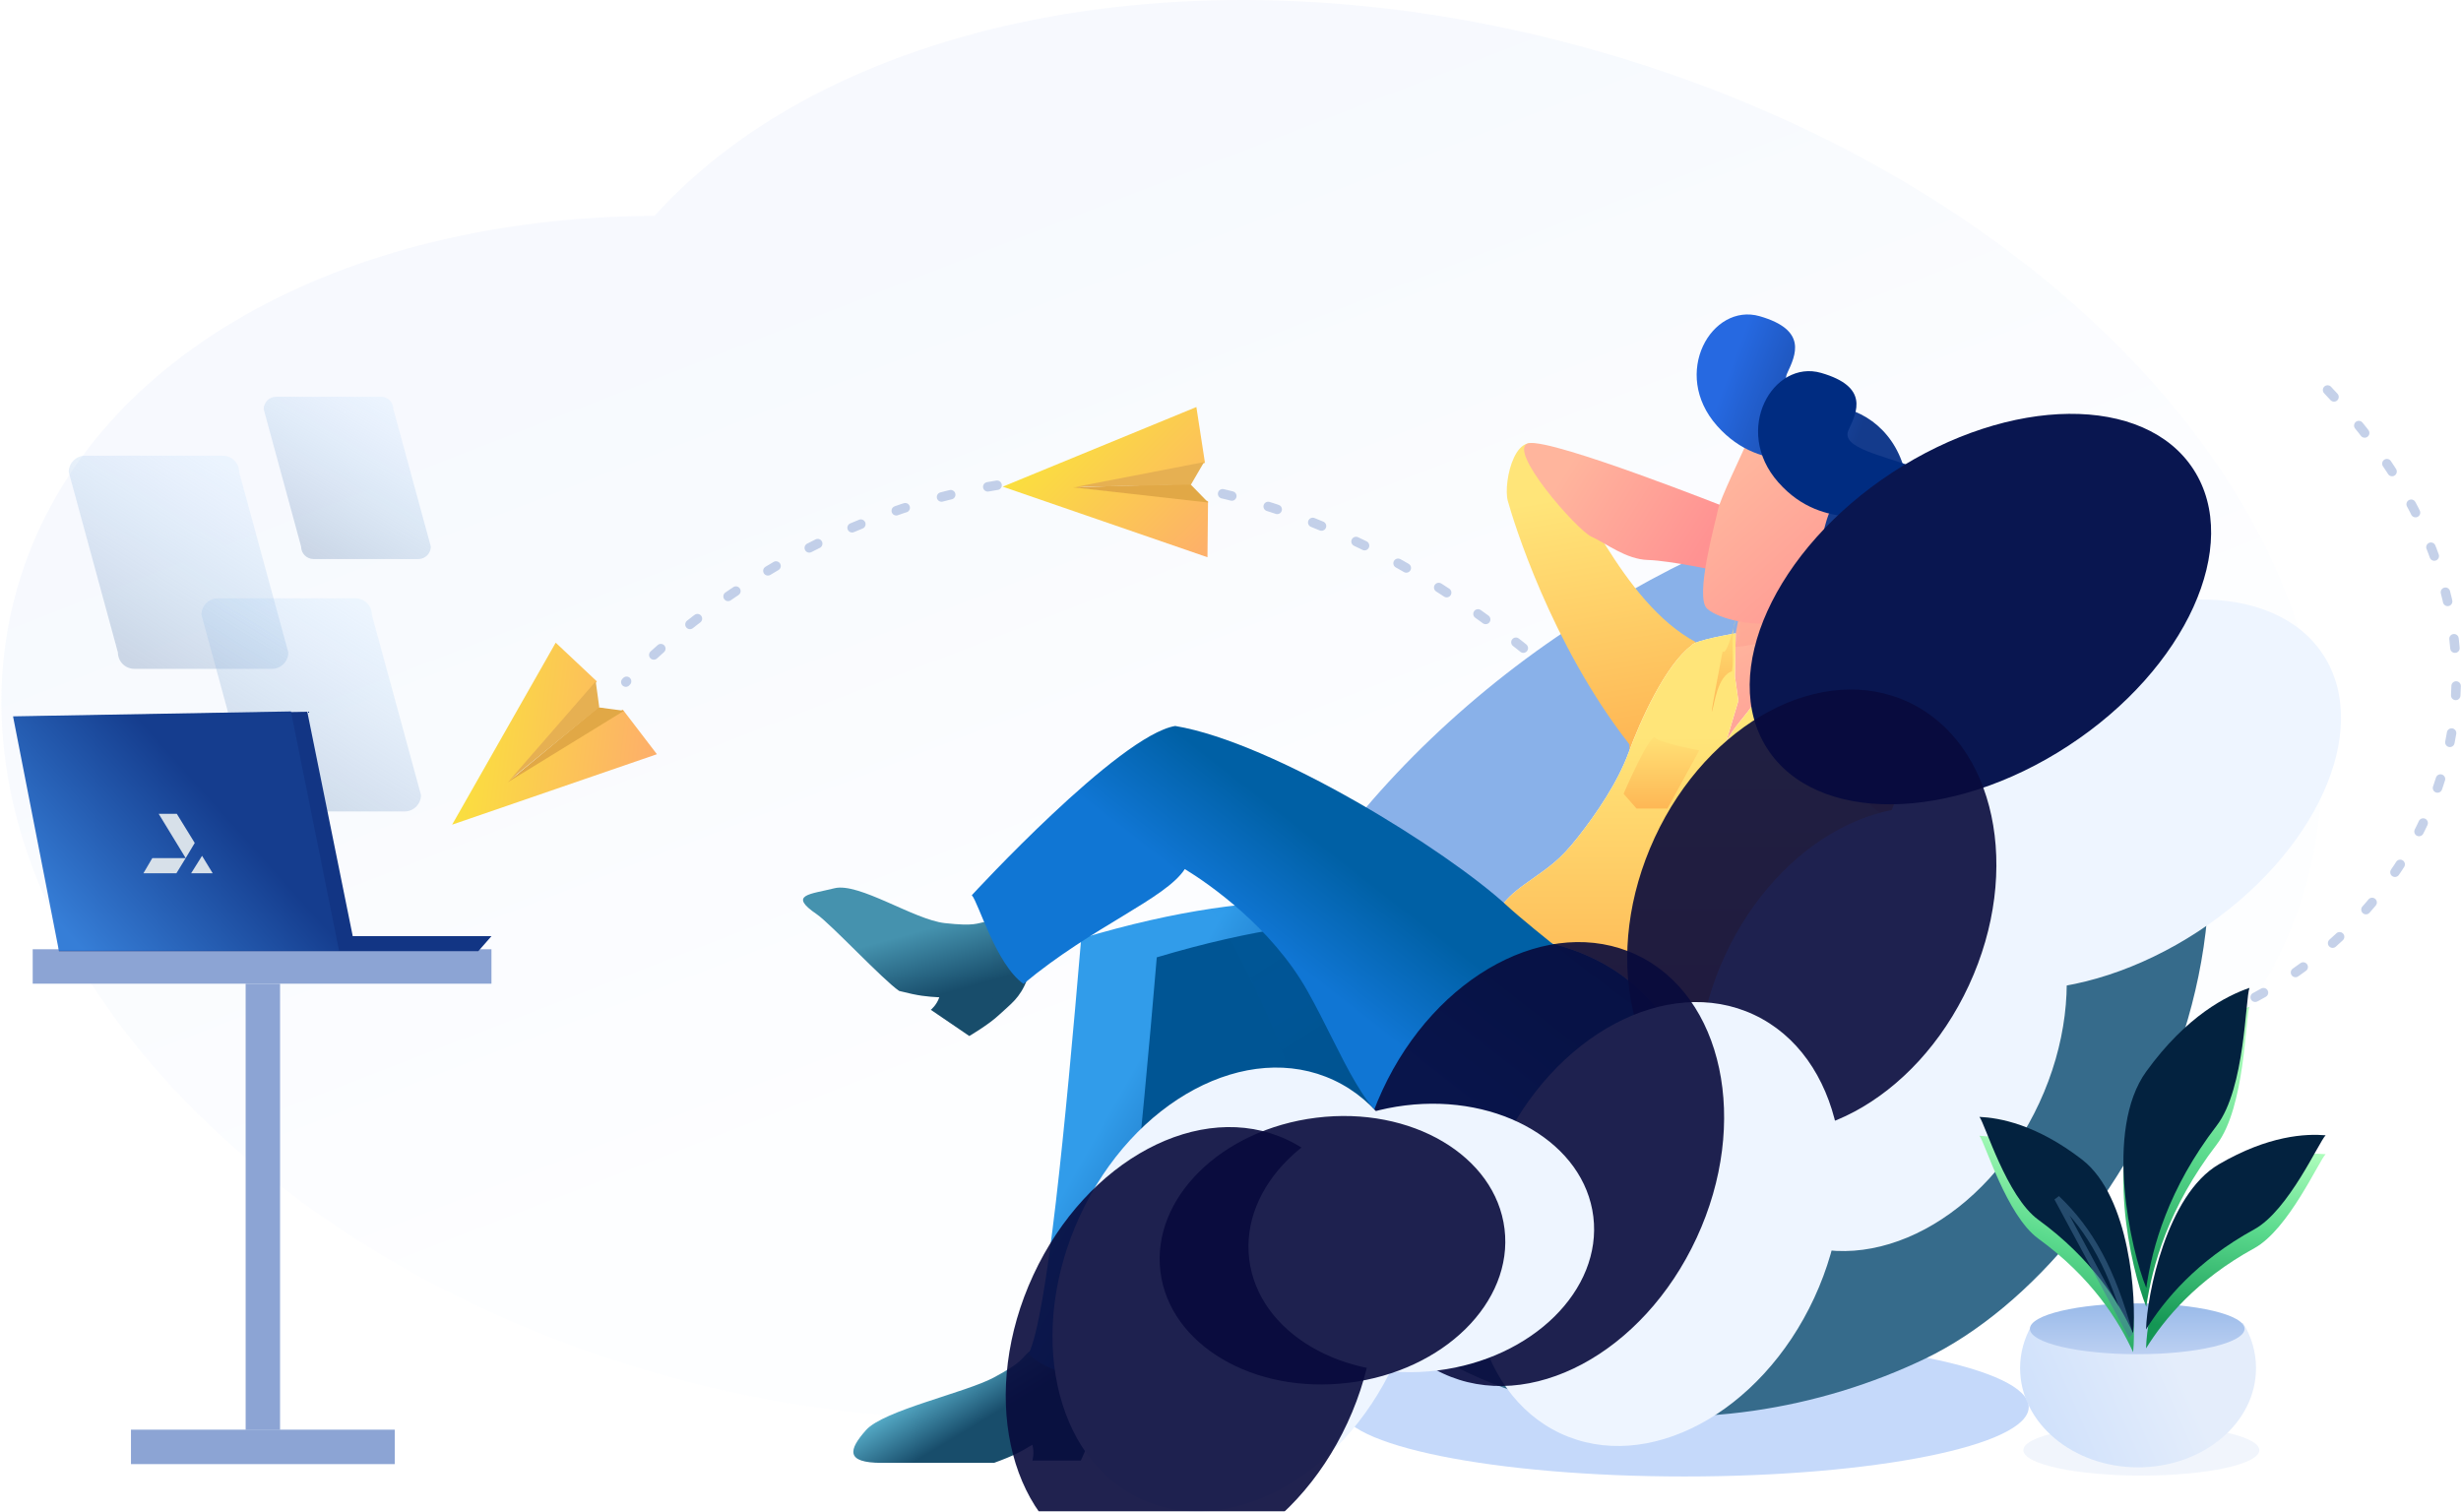<svg width="521" height="320" viewBox="0 0 521 320" fill="none" xmlns="http://www.w3.org/2000/svg">
<path opacity="0.118" fill-rule="evenodd" clip-rule="evenodd" d="M138.554 45.706C72.551 45.956 17.719 75.572 3.673 124.456C-14.998 189.426 45.447 263.827 138.677 290.637C205.986 309.992 271.982 299.249 310.503 267.329C396.031 278.155 471.168 246.554 488.032 187.864C507.672 119.518 440.845 40.316 338.769 10.964C256.759 -12.618 176.947 3.152 138.554 45.706Z" fill="url(#paint0_linear_1899_8764)"/>
<path fill-rule="evenodd" clip-rule="evenodd" d="M80.646 83.994H58.468C57.01 83.994 55.827 85.178 55.827 86.637L63.748 115.713C63.748 117.172 64.93 118.356 66.388 118.356H88.567C90.024 118.356 91.207 117.172 91.207 115.713L83.287 86.637C83.287 85.178 82.105 83.994 80.646 83.994Z" fill="url(#paint1_linear_1899_8764)"/>
<path fill-rule="evenodd" clip-rule="evenodd" d="M47.161 96.477H18.025C17.569 96.477 17.118 96.567 16.697 96.741C16.276 96.916 15.893 97.171 15.571 97.494C15.249 97.816 14.994 98.199 14.82 98.62C14.645 99.041 14.556 99.492 14.556 99.948L24.962 138.127C24.962 138.583 25.052 139.034 25.226 139.455C25.4 139.876 25.655 140.259 25.977 140.581C26.3 140.904 26.682 141.159 27.103 141.334C27.524 141.508 27.975 141.598 28.431 141.598H57.567C58.022 141.598 58.474 141.508 58.895 141.334C59.315 141.159 59.698 140.904 60.02 140.581C60.342 140.259 60.597 139.876 60.772 139.455C60.946 139.034 61.035 138.583 61.035 138.127L50.629 99.948C50.629 99.492 50.54 99.041 50.365 98.62C50.191 98.199 49.936 97.816 49.614 97.494C49.292 97.171 48.909 96.916 48.488 96.741C48.067 96.567 47.616 96.477 47.161 96.477Z" fill="url(#paint2_linear_1899_8764)"/>
<path fill-rule="evenodd" clip-rule="evenodd" d="M75.25 126.668H46.114C45.659 126.668 45.208 126.758 44.787 126.932C44.366 127.107 43.983 127.363 43.661 127.685C43.339 128.007 43.084 128.39 42.909 128.811C42.735 129.232 42.646 129.683 42.646 130.139L53.052 168.319C53.052 168.774 53.141 169.226 53.316 169.647C53.49 170.068 53.745 170.45 54.067 170.773C54.389 171.095 54.772 171.351 55.193 171.525C55.614 171.7 56.065 171.79 56.52 171.79H85.657C86.112 171.79 86.563 171.7 86.984 171.525C87.405 171.351 87.788 171.095 88.11 170.773C88.432 170.45 88.687 170.068 88.862 169.647C89.036 169.226 89.125 168.774 89.125 168.319L78.719 130.139C78.719 129.683 78.629 129.232 78.455 128.811C78.281 128.39 78.026 128.007 77.704 127.685C77.382 127.363 76.999 127.107 76.578 126.932C76.157 126.758 75.706 126.668 75.25 126.668Z" fill="url(#paint3_linear_1899_8764)"/>
<path fill-rule="evenodd" clip-rule="evenodd" d="M59.289 208.258H52.004V302.727H59.289V208.258Z" fill="#8CA4D4"/>
<path fill-rule="evenodd" clip-rule="evenodd" d="M83.57 302.674H27.726V309.963H83.57V302.674ZM104.043 200.965H6.923V208.254H104.043V200.965Z" fill="#8CA4D4"/>
<path fill-rule="evenodd" clip-rule="evenodd" d="M75.246 201.006L65.053 150.678L6.222 151.719L16.281 201.006H75.246Z" fill="#123584"/>
<path fill-rule="evenodd" clip-rule="evenodd" d="M104.043 198.193H12.481V201.369H101.26L104.043 198.193Z" fill="#123584"/>
<path fill-rule="evenodd" clip-rule="evenodd" d="M71.785 201.291L61.592 150.615L2.761 151.657L12.473 201.291L71.785 201.291Z" fill="url(#paint4_linear_1899_8764)"/>
<path opacity="0.5" d="M492.754 82.568C577.576 171.736 444.024 278.828 368.391 184.084C240.981 24.479 132.486 144.408 132.486 144.408" stroke="#8CA4D4" stroke-width="2.005" stroke-linecap="round" stroke-dasharray="2 8.02"/>
<path fill-rule="evenodd" clip-rule="evenodd" d="M139.07 159.673L131.845 150.228L108.425 164.893L126.364 144.262L117.643 136.061L95.717 174.588L139.07 159.673Z" fill="url(#paint5_linear_1899_8764)"/>
<path fill-rule="evenodd" clip-rule="evenodd" d="M132.094 150.486L126.612 149.74L107.427 165.648L132.094 150.486Z" fill="#E1A846"/>
<path fill-rule="evenodd" clip-rule="evenodd" d="M126.863 149.722L126.116 144.254L107.927 165.133L126.863 149.722Z" fill="#E6B052"/>
<path fill-rule="evenodd" clip-rule="evenodd" d="M255.623 117.971L255.744 106.079L228.26 103.216L255.098 98.003L253.275 86.171L212.278 103.032L255.623 117.971Z" fill="url(#paint6_linear_1899_8764)"/>
<path fill-rule="evenodd" clip-rule="evenodd" d="M255.793 106.392L251.933 102.43L227.021 103.154L255.793 106.392Z" fill="#E1A846"/>
<path fill-rule="evenodd" clip-rule="evenodd" d="M252.125 102.6L254.902 97.83L227.716 103.085L252.125 102.6Z" fill="#E6B052"/>
<path fill-rule="evenodd" clip-rule="evenodd" d="M356.618 312.583C316.372 312.583 283.747 306.003 283.747 297.886C283.747 289.769 316.363 283.189 356.618 283.189C396.872 283.189 429.488 289.769 429.488 297.886C429.488 306.003 396.872 312.583 356.618 312.583Z" fill="#C5D9FA"/>
<path fill-rule="evenodd" clip-rule="evenodd" d="M407.62 287.61C362.963 309.109 297.396 306.268 267.985 247.927C248.554 210.388 290.012 165.439 335.55 134.184C376.421 106.133 412.773 99.772 434.105 115.564C436.54 117.367 440.87 117.013 442.837 119.465C496.976 181.48 452.279 266.111 407.622 287.61H407.62Z" fill="url(#paint7_radial_1899_8764)"/>
<path fill-rule="evenodd" clip-rule="evenodd" d="M380.068 234.726C332.311 264.673 282.991 267.946 266.407 241.313C251.02 212.537 288.349 160.498 336.104 130.551C383.859 100.604 425.471 95.859 442.055 122.491C458.64 149.123 427.825 204.779 380.068 234.726Z" fill="url(#paint8_radial_1899_8764)"/>
<g filter="url(#filter0_f_1899_8764)">
<path fill-rule="evenodd" clip-rule="evenodd" d="M368.799 213.986C347.386 227.422 325.273 228.889 317.836 216.941C310.936 204.032 327.675 180.684 349.087 167.249C370.5 153.814 389.156 151.685 396.593 163.633C404.03 175.581 390.213 200.549 368.8 213.985L368.799 213.986Z" fill="#94B0D7"/>
</g>
<path d="M231.651 301.541C232.349 298.349 233.398 295.973 232.349 291.663C231.3 287.352 219.219 284.909 217.695 286.299C216.17 287.688 216.419 288.418 210.381 291.637C204.343 294.855 187.037 298.588 183.334 302.764C179.631 306.939 178.939 309.698 186.639 309.698H210.452C214.726 308.143 216.164 307.306 218.558 305.867C219.047 307.67 218.558 309.206 218.558 309.206H228.816C228.816 309.206 230.954 304.736 231.652 301.543L231.651 301.541Z" fill="url(#paint9_linear_1899_8764)"/>
<mask id="mask0_1899_8764" style="mask-type:luminance" maskUnits="userSpaceOnUse" x="180" y="285" width="53" height="25">
<g style="mix-blend-mode:multiply" opacity="0.2">
<path d="M231.647 301.541C232.345 298.349 233.394 295.973 232.345 291.663C231.296 287.352 219.215 284.909 217.691 286.299C216.167 287.688 216.415 288.418 210.377 291.637C204.339 294.855 187.033 298.588 183.33 302.764C179.627 306.939 178.935 309.698 186.635 309.698H210.448C214.722 308.143 216.16 307.306 218.554 305.867C219.043 307.67 218.554 309.206 218.554 309.206H228.812C228.812 309.206 230.95 304.736 231.648 301.543L231.647 301.541Z" fill="#184D6B"/>
</g>
</mask>
<g mask="url(#mask0_1899_8764)">
<g style="mix-blend-mode:multiply" opacity="0.2">
<path fill-rule="evenodd" clip-rule="evenodd" d="M232.006 306.802C229.796 301.081 221.185 290.423 218.689 286.955C217.027 284.642 222.538 286.004 235.223 291.042C234.55 305.352 233.478 310.603 232.006 306.802Z" fill="#184D6B"/>
</g>
</g>
<path d="M211.578 214.793C213.85 212.64 215.962 211.334 217.448 207.342C218.933 203.35 210.656 194.896 208.704 195.157C206.753 195.418 206.55 196.147 200.025 195.43C193.5 194.714 181.827 186.75 176.64 188.054C171.452 189.358 166.794 189.385 172.908 193.55C175.781 195.507 186.905 207.435 190.357 209.789C194.587 210.868 196.179 210.983 198.855 211.138C198.273 212.832 197.058 213.784 197.058 213.784L205.201 219.331C205.201 219.331 209.305 216.945 211.578 214.793H211.578Z" fill="url(#paint10_linear_1899_8764)"/>
<mask id="mask1_1899_8764" style="mask-type:luminance" maskUnits="userSpaceOnUse" x="170" y="187" width="48" height="33">
<g style="mix-blend-mode:multiply" opacity="0.2">
<path d="M211.578 214.791C213.85 212.638 215.962 211.332 217.448 207.34C218.933 203.348 210.656 194.894 208.704 195.155C206.753 195.416 206.55 196.145 200.025 195.429C193.5 194.712 181.827 186.748 176.64 188.052C171.452 189.356 166.794 189.383 172.908 193.548C175.781 195.505 186.905 207.434 190.357 209.787C194.587 210.867 196.179 210.981 198.855 211.136C198.273 212.83 197.058 213.782 197.058 213.782L205.201 219.33C205.201 219.33 209.306 216.943 211.578 214.791Z" fill="#225C7A"/>
</g>
</mask>
<g mask="url(#mask1_1899_8764)">
<g style="mix-blend-mode:multiply" opacity="0.2">
<path fill-rule="evenodd" clip-rule="evenodd" d="M208.739 218.002C212.158 210.894 208.637 194.859 210.196 193.438C211.227 192.491 214.288 196.317 219.381 204.915C221.79 207.32 221.057 210.324 217.171 213.921C211.343 219.32 205.312 225.108 208.731 218.001L208.739 218.002Z" fill="#184D6B"/>
</g>
</g>
<path fill-rule="evenodd" clip-rule="evenodd" d="M359.015 135.95C343.156 127.476 334.118 102.728 327.568 95.781C321.018 88.833 318.125 102.133 319.208 106.05C320.29 109.967 328.275 136.305 344.938 157.572C344.938 171.467 361.064 147.098 359.015 135.949L359.015 135.95Z" fill="url(#paint11_linear_1899_8764)"/>
<path fill-rule="evenodd" clip-rule="evenodd" d="M366.352 107.765C366.352 107.765 328.76 92.846 323.678 93.832C318.596 94.818 333.785 112.203 336.893 113.606C340 115.009 344.224 118.431 348.898 118.553C353.571 118.675 364.315 120.997 364.315 120.997L366.352 107.765Z" fill="url(#paint12_linear_1899_8764)"/>
<path d="M356.906 219.664C352.286 213.411 340.987 200.366 316.634 195.615C292.282 190.863 269.933 186.426 228.894 198.677C225.516 238.44 221.665 278.476 217.779 286.584C220.743 290.203 231.449 292.969 237.73 292.969C240.009 284.016 247.149 262.448 250.777 251.78C254.404 241.112 255.691 227.869 254.99 223.199C267.357 226.724 292.692 237.441 301.575 240.616C310.457 243.791 340.939 253.856 351.018 245.752C361.098 237.648 361.525 225.917 356.906 219.664Z" fill="url(#paint13_linear_1899_8764)"/>
<g filter="url(#filter1_i_1899_8764)">
<path d="M356.906 219.664C352.286 213.411 340.987 200.366 316.634 195.615C292.282 190.863 269.933 186.426 228.894 198.677C225.516 238.44 221.665 278.476 217.779 286.584C220.743 290.203 231.449 292.969 237.73 292.969C240.009 284.016 247.149 262.448 250.777 251.78C254.404 241.112 255.691 227.869 254.99 223.199C267.357 226.724 292.692 237.441 301.575 240.616C310.457 243.791 340.939 253.856 351.018 245.752C361.098 237.648 361.525 225.917 356.906 219.664Z" fill="#005594"/>
</g>
<mask id="mask2_1899_8764" style="mask-type:luminance" maskUnits="userSpaceOnUse" x="218" y="191" width="142" height="103">
<g style="mix-blend-mode:multiply" opacity="0.3">
<path d="M357.125 219.905C352.505 213.651 341.206 200.606 316.853 195.855C292.501 191.103 270.152 186.667 229.113 198.917C225.734 238.68 221.884 278.717 217.998 286.824C220.962 290.443 231.668 293.209 237.949 293.209C240.228 284.256 247.368 262.689 250.995 252.02C254.623 241.352 255.909 228.109 255.209 223.44C267.576 226.964 292.911 237.681 301.793 240.856C310.676 244.031 341.158 254.097 351.237 245.993C361.316 237.889 361.744 226.157 357.125 219.905Z" fill="url(#paint14_linear_1899_8764)"/>
</g>
</mask>
<g mask="url(#mask2_1899_8764)">
<path style="mix-blend-mode:multiply" opacity="0.3" fill-rule="evenodd" clip-rule="evenodd" d="M273.285 229.47C273.285 223.928 259.305 194.681 255.558 191.556C253.062 189.471 255.52 188.584 262.933 188.894C279.821 206.483 289.372 220.008 291.59 229.471C294.916 243.663 273.285 235.012 273.285 229.471L273.285 229.47Z" fill="url(#paint15_linear_1899_8764)"/>
</g>
<path d="M387.38 139.303L391.438 120.031C391.91 117.722 369.065 125.695 369.065 125.695L366.193 140.805L362.905 166.359C362.905 166.359 386.155 145.467 387.38 139.303Z" fill="url(#paint16_linear_1899_8764)"/>
<mask id="mask3_1899_8764" style="mask-type:luminance" maskUnits="userSpaceOnUse" x="362" y="119" width="30" height="48">
<g style="mix-blend-mode:multiply" opacity="0.392">
<path d="M387.384 139.307L391.442 120.035C391.914 117.726 369.069 125.699 369.069 125.699L366.197 140.809L362.909 166.363C362.909 166.363 386.159 145.47 387.384 139.307Z" fill="#FA6F6F"/>
</g>
</mask>
<g mask="url(#mask3_1899_8764)">
<g style="mix-blend-mode:multiply" opacity="0.392">
<path fill-rule="evenodd" clip-rule="evenodd" d="M389.555 119.617C389.555 121.937 380.886 131.859 376.203 134.577C373.079 136.391 368.707 137.213 363.083 137.045L364.368 123.685L389.555 117.303C389.555 117.298 389.555 118.071 389.555 119.617Z" fill="#FA6F6F"/>
</g>
</g>
<path d="M367.453 134.088C367.453 134.088 358.779 135.505 358.182 136.593C352.541 140.705 347.115 152.941 344.798 159.28C342.481 165.619 338.037 172.165 334.032 177.255C330.026 182.345 328.105 183.395 322.856 187.161C317.607 190.927 315.68 193.915 318.652 196.721C321.623 199.528 338.725 198.439 350.901 213.705C361.538 218.081 361.526 219.681 364.685 210.227C367.845 200.772 393.829 177.131 398.042 173.797C402.256 170.464 400.638 167.263 401.691 157.056C402.745 146.85 410.418 138.575 403.972 138.575C398.894 140.472 393.945 136.585 391.711 136.585C383.574 138.618 381.721 146.655 378.344 144.968C374.968 143.281 372.804 143.283 372.804 143.283C372.016 144.888 371.762 147.636 370.974 149.24C370.186 150.844 366.888 154.064 365.422 157.047L368.013 148.375L367.29 143.184L367.454 134.088H367.453Z" fill="white"/>
<path d="M367.453 134.088C367.453 134.088 358.779 135.505 358.182 136.593C352.541 140.705 347.115 152.941 344.798 159.28C342.481 165.619 338.037 172.165 334.032 177.255C330.026 182.345 328.105 183.395 322.856 187.161C317.607 190.927 315.68 193.915 318.652 196.721C321.623 199.528 338.725 198.439 350.901 213.705C361.538 218.081 361.526 219.681 364.685 210.227C367.845 200.772 393.829 177.131 398.042 173.797C402.256 170.464 400.638 167.263 401.691 157.056C402.745 146.85 410.418 138.575 403.972 138.575C398.894 140.472 393.945 136.585 391.711 136.585C383.574 138.618 381.721 146.655 378.344 144.968C374.968 143.281 372.804 143.283 372.804 143.283C372.016 144.888 371.762 147.636 370.974 149.24C370.186 150.844 366.888 154.064 365.422 157.047L368.013 148.375L367.29 143.184L367.454 134.088H367.453Z" fill="url(#paint17_linear_1899_8764)"/>
<mask id="mask4_1899_8764" style="mask-type:luminance" maskUnits="userSpaceOnUse" x="317" y="134" width="90" height="84">
<g opacity="0.3">
<path d="M367.457 134.09C367.457 134.09 358.783 135.507 358.186 136.595C352.545 140.707 347.118 152.943 344.802 159.282C342.485 165.621 338.041 172.167 334.035 177.257C330.03 182.347 328.109 183.397 322.86 187.163C317.611 190.929 315.684 193.917 318.656 196.723C321.627 199.53 338.729 198.441 350.905 213.707C361.542 218.083 361.529 219.683 364.689 210.229C367.849 200.774 393.833 177.133 398.046 173.799C402.259 170.466 400.642 167.265 401.695 157.058C402.749 146.852 410.421 138.577 403.976 138.577C398.897 140.474 393.949 136.587 391.715 136.587C383.578 138.62 381.725 146.657 378.348 144.97C374.971 143.283 372.808 143.285 372.808 143.285C372.02 144.89 371.766 147.638 370.978 149.242C370.19 150.846 366.892 154.066 365.426 157.049L368.016 148.377L367.294 143.186L367.458 134.09H367.457Z" fill="#FFBA58"/>
</g>
</mask>
<g mask="url(#mask4_1899_8764)">
<path opacity="0.3" fill-rule="evenodd" clip-rule="evenodd" d="M377.737 154.367C375.17 149.682 373.138 147.339 371.643 147.339C370.148 147.339 370.409 145.061 372.429 140.504L379.422 145.811L377.737 154.376V154.367Z" fill="#FFBA58"/>
</g>
<path fill-rule="evenodd" clip-rule="evenodd" d="M319.037 191.742C306.253 179.967 269.662 157.176 248.797 153.695C236.843 155.69 205.735 189.526 205.735 189.526C207.137 191.009 210.835 204.161 216.674 208.295C231.382 196.044 246.714 190.322 250.831 183.987C255.966 187.125 269.168 196.287 276.761 209.748C284.355 223.21 289.393 238.545 298.046 238.929C306.699 239.313 318.903 240.313 330.144 233.046C336.672 228.83 355.469 219.433 346.337 213.277C341.103 209.748 324.393 196.678 319.034 191.741L319.037 191.742Z" fill="url(#paint18_linear_1899_8764)"/>
<path fill-rule="evenodd" clip-rule="evenodd" d="M369.75 93.773C368.885 95.967 364.134 105.59 363.677 107.988C363.22 110.386 358.699 126.388 361.391 128.853C364.083 131.318 372.16 132.573 374.417 131.776C376.674 130.978 381.525 130.481 383.414 127.153C384.868 124.595 389.481 118.657 390.69 118.997C391.132 119.909 392.674 120.883 393.446 120.258C396.781 117.552 399.641 114.623 398.291 107.99C396.941 101.357 392.177 98.082 387.076 95.928C381.975 93.773 370.623 91.581 369.757 93.765L369.75 93.773Z" fill="url(#paint19_linear_1899_8764)"/>
<path d="M427.763 131.387C421.585 133.898 401.575 123.903 395.225 124.792C389.388 125.608 396.794 116.447 398.987 114.825C401.179 113.203 445.007 113.94 447.307 117.323C449.608 120.706 432.888 129.305 427.755 131.387H427.763Z" fill="url(#paint20_linear_1899_8764)"/>
<mask id="mask5_1899_8764" style="mask-type:luminance" maskUnits="userSpaceOnUse" x="393" y="114" width="55" height="18">
<g opacity="0.5">
<path d="M427.763 131.387C421.585 133.898 401.575 123.903 395.225 124.792C389.388 125.608 396.794 116.447 398.987 114.825C401.179 113.203 445.007 113.94 447.307 117.323C449.608 120.706 432.888 129.305 427.755 131.387H427.763Z" fill="#FA6F6F"/>
</g>
</mask>
<g mask="url(#mask5_1899_8764)">
<path opacity="0.5" fill-rule="evenodd" clip-rule="evenodd" d="M440.477 116.851C439.177 117.325 412.824 128.851 406.304 127.254C401.958 126.189 407.374 128.201 422.552 133.288C435.367 122.014 441.342 116.535 440.477 116.851Z" fill="#FA6F6F"/>
</g>
<path d="M387.158 108.817C387.158 108.817 390.14 104.27 387.834 99.759C385.528 95.248 373.358 101.264 363.501 90.144C353.645 79.025 362.403 64.019 372.536 66.945C382.67 69.871 380.184 75.114 378.348 79.025C376.511 82.935 385.961 84.404 392.721 87.157C399.482 89.91 404.998 97.317 403.806 108.816C402.614 120.316 391.984 129.734 388.601 131.464C389.584 124.668 389.628 121.546 389.628 119.654C393.51 121.454 398.029 112.53 395.399 110.181C390.372 105.696 387.836 115.911 387.836 115.911C387.836 115.911 387.159 114.457 385.964 113.077C386.419 110.617 387.158 108.816 387.158 108.816V108.817Z" fill="url(#paint21_linear_1899_8764)"/>
<g filter="url(#filter2_i_1899_8764)">
<path d="M387.158 108.817C387.158 108.817 390.14 104.27 387.834 99.759C385.528 95.248 373.358 101.264 363.501 90.144C353.645 79.025 362.403 64.019 372.536 66.945C382.67 69.871 380.184 75.114 378.348 79.025C376.511 82.935 385.961 84.404 392.721 87.157C399.482 89.91 404.998 97.317 403.806 108.816C402.614 120.316 391.984 129.734 388.601 131.464C389.584 124.668 389.628 121.546 389.628 119.654C393.51 121.454 398.029 112.53 395.399 110.181C390.372 105.696 387.836 115.911 387.836 115.911C387.836 115.911 387.159 114.457 385.964 113.077C386.419 110.617 387.158 108.816 387.158 108.816V108.817Z" fill="#002C81"/>
</g>
<path fill-rule="evenodd" clip-rule="evenodd" d="M366.666 142.087C363.58 143.187 362.989 148.907 362.459 150.519C361.93 152.132 364.683 137.877 364.683 137.877C365.652 139.218 367.725 130.114 367.335 131.449C366.288 135.039 367.166 139.105 366.666 142.087Z" fill="url(#paint22_linear_1899_8764)"/>
<path fill-rule="evenodd" clip-rule="evenodd" d="M376.781 156.553C376.781 151.486 374.773 144.842 372.296 142.472C375.889 142.694 386.461 136.355 387.589 132.823L388.927 128.785C388.927 128.785 391.102 133.01 391.102 135.69C389.562 141.504 382.692 151.598 376.779 156.552L376.781 156.553Z" fill="url(#paint23_linear_1899_8764)"/>
<path fill-rule="evenodd" clip-rule="evenodd" d="M408.119 137.145C418.555 131.388 439.403 115.019 444.883 116.355C450.363 117.69 448.95 120.172 448.95 125.865C448.95 131.558 420.311 150.782 415.9 160.294C414.013 164.367 409.178 174.425 400.52 172.786C391.863 171.146 394.49 162.515 396.356 155.552C398.549 147.367 401.698 140.69 408.125 137.144L408.119 137.145Z" fill="url(#paint24_linear_1899_8764)"/>
<path d="M465.4 197.171C440.474 213.479 411.921 213.751 401.625 197.776C391.33 181.801 403.189 155.633 428.115 139.324C453.04 123.015 481.594 122.743 491.89 138.717C502.186 154.69 490.326 180.861 465.4 197.17L465.4 197.171Z" fill="#EEF5FF"/>
<g filter="url(#filter3_i_1899_8764)">
<path d="M465.4 197.171C440.474 213.479 411.921 213.751 401.625 197.776C391.33 181.801 403.189 155.633 428.115 139.324C453.04 123.015 481.594 122.743 491.89 138.717C502.186 154.69 490.326 180.861 465.4 197.17L465.4 197.171Z" fill="#091650"/>
</g>
<path d="M377.957 262.176C359.588 253.546 353.877 226.704 365.202 202.243C376.527 177.783 400.599 164.934 418.969 173.563C437.339 182.192 443.049 209.035 431.724 233.496C420.399 257.956 396.327 270.805 377.957 262.176Z" fill="#EEF5FF"/>
<g filter="url(#filter4_i_1899_8764)">
<path d="M377.957 262.176C359.588 253.546 353.877 226.704 365.202 202.243C376.527 177.783 400.599 164.934 418.969 173.563C437.339 182.192 443.049 209.035 431.724 233.496C420.399 257.956 396.327 270.805 377.957 262.176Z" fill="#080A3C" fill-opacity="0.9"/>
</g>
<path d="M330.317 303.443C311.947 294.813 306.237 267.972 317.562 243.511C328.886 219.05 352.959 206.202 371.329 214.831C389.699 223.46 395.409 250.303 384.084 274.763C372.759 299.224 348.687 312.073 330.317 303.443Z" fill="#EEF5FF"/>
<g filter="url(#filter5_i_1899_8764)">
<path d="M330.317 303.443C311.947 294.813 306.237 267.972 317.562 243.511C328.886 219.05 352.959 206.202 371.329 214.831C389.699 223.46 395.409 250.303 384.084 274.763C372.759 299.224 348.687 312.073 330.317 303.443Z" fill="#080A3C" fill-opacity="0.9"/>
</g>
<path d="M241.391 317.311C223.021 308.681 217.311 281.839 228.636 257.378C239.961 232.917 264.033 220.069 282.403 228.698C300.773 237.327 306.483 264.17 295.158 288.63C283.833 313.091 259.761 325.94 241.392 317.311H241.391Z" fill="#EEF5FF"/>
<g filter="url(#filter6_i_1899_8764)">
<path d="M241.391 317.311C223.021 308.681 217.311 281.839 228.636 257.378C239.961 232.917 264.033 220.069 282.403 228.698C300.773 237.327 306.483 264.17 295.158 288.63C283.833 313.091 259.761 325.94 241.392 317.311H241.391Z" fill="#080A3C" fill-opacity="0.9"/>
</g>
<path d="M304.308 290.141C284.19 292.63 266.352 282.095 264.463 266.591C262.574 251.088 277.352 236.518 297.469 234.03C317.586 231.542 335.425 242.076 337.314 257.58C339.203 273.083 324.425 287.653 304.308 290.141Z" fill="#EEF5FF"/>
<g filter="url(#filter7_i_1899_8764)">
<path d="M304.308 290.141C284.19 292.63 266.352 282.095 264.463 266.591C262.574 251.088 277.352 236.518 297.469 234.03C317.586 231.542 335.425 242.076 337.314 257.58C339.203 273.083 324.425 287.653 304.308 290.141Z" fill="#080A3C" fill-opacity="0.9"/>
</g>
<path fill-rule="evenodd" clip-rule="evenodd" d="M359.727 158.862C359.727 158.862 351.374 157.277 350.372 156.149C349.371 155.022 343.714 168.045 343.714 168.045L346.461 171.175H353.008L359.727 158.862Z" fill="url(#paint25_linear_1899_8764)"/>
<path opacity="0.2" fill-rule="evenodd" clip-rule="evenodd" d="M453.327 301.633C439.535 301.633 428.353 304.041 428.353 307.012C428.353 309.983 439.535 312.392 453.327 312.392C467.119 312.392 478.301 309.983 478.301 307.012C478.301 304.041 467.119 301.633 453.327 301.633Z" fill="#BBCFF2"/>
<path fill-rule="evenodd" clip-rule="evenodd" d="M430.101 280.575C428.544 283.321 427.658 286.396 427.658 289.645C427.658 301.242 438.839 310.644 452.632 310.644C466.424 310.644 477.605 301.242 477.605 289.645C477.605 286.208 476.624 282.963 474.882 280.1C463.818 281.852 441.798 281.739 430.101 280.575Z" fill="url(#paint26_linear_1899_8764)"/>
<path fill-rule="evenodd" clip-rule="evenodd" d="M452.457 275.939C439.909 275.939 429.738 278.348 429.738 281.319C429.738 284.29 439.909 286.699 452.457 286.699C465.004 286.699 475.176 284.29 475.176 281.319C475.176 278.348 465.004 275.939 452.457 275.939Z" fill="url(#paint27_linear_1899_8764)"/>
<path d="M454.37 276.658C455.611 268.067 459.025 255.661 469.286 242.297C475.33 234.424 475.351 215.255 476.223 213.141C471.48 214.772 462.96 218.98 454.37 230.842C445.367 243.277 451.079 268.637 454.37 276.658V276.658Z" fill="url(#paint28_linear_1899_8764)"/>
<g filter="url(#filter8_i_1899_8764)">
<path d="M454.37 276.658C455.611 268.067 459.025 255.661 469.286 242.297C475.33 234.424 475.351 215.255 476.223 213.141C471.48 214.772 462.96 218.98 454.37 230.842C445.367 243.277 451.079 268.637 454.37 276.658V276.658Z" fill="#03223F"/>
</g>
<path d="M454.33 285.44C458.163 279.306 464.935 270.992 477.255 264.25C484.512 260.27 490.968 245.666 492.344 244.347C488.176 243.998 480.262 244.341 469.722 250.501C458.674 256.956 454.513 278.217 454.323 285.44H454.33Z" fill="url(#paint29_linear_1899_8764)"/>
<g filter="url(#filter9_i_1899_8764)">
<path d="M454.33 285.44C458.163 279.306 464.935 270.992 477.255 264.25C484.512 260.27 490.968 245.666 492.344 244.347C488.176 243.998 480.262 244.341 469.722 250.501C458.674 256.956 454.513 278.217 454.323 285.44H454.33Z" fill="#03223F"/>
</g>
<path d="M451.589 286.276C448.567 279.672 442.899 270.519 431.503 262.217C424.789 257.326 420.255 241.944 419.055 240.453C423.251 240.643 431.089 242.006 440.789 249.499C450.955 257.355 452.343 279.06 451.589 286.276Z" fill="url(#paint30_linear_1899_8764)"/>
<g filter="url(#filter10_i_1899_8764)">
<path d="M451.585 286.276C448.563 279.672 442.895 270.519 431.499 262.217C424.785 257.326 420.252 241.944 419.051 240.453C423.247 240.643 431.085 242.006 440.785 249.499C450.951 257.355 452.339 279.06 451.585 286.276Z" fill="#03223F"/>
</g>
<g style="mix-blend-mode:multiply" opacity="0.5">
<path fill-rule="evenodd" clip-rule="evenodd" d="M450.862 282.242L435.468 253.654C442.664 260.506 447.206 268.971 450.863 282.241L450.862 282.242Z" fill="#03223F"/>
<path fill-rule="evenodd" clip-rule="evenodd" d="M450.862 282.242L435.468 253.654C442.664 260.506 447.206 268.971 450.863 282.241L450.862 282.242Z" stroke="#48749C" stroke-width="1.203"/>
</g>
<path fill-rule="evenodd" clip-rule="evenodd" d="M39.312 181.666L41.226 178.461L37.426 172.285H33.59L39.312 181.666ZM37.343 184.882L39.312 181.666H32.244L30.358 184.882H37.343ZM42.758 181.214L40.459 184.882H45.031L42.794 181.214H42.758Z" fill="#D7E0E9"/>
<defs>
<filter id="filter0_f_1899_8764" x="242.7" y="82.239" width="229.487" height="216.378" filterUnits="userSpaceOnUse" color-interpolation-filters="sRGB">
<feFlood flood-opacity="0" result="BackgroundImageFix"/>
<feBlend mode="normal" in="SourceGraphic" in2="BackgroundImageFix" result="shape"/>
<feGaussianBlur stdDeviation="36.781" result="effect1_foregroundBlur_1899_8764"/>
</filter>
<filter id="filter1_i_1899_8764" x="217.781" y="190.76" width="157.953" height="106.209" filterUnits="userSpaceOnUse" color-interpolation-filters="sRGB">
<feFlood flood-opacity="0" result="BackgroundImageFix"/>
<feBlend mode="normal" in="SourceGraphic" in2="BackgroundImageFix" result="shape"/>
<feColorMatrix in="SourceAlpha" type="matrix" values="0 0 0 0 0 0 0 0 0 0 0 0 0 0 0 0 0 0 127 0" result="hardAlpha"/>
<feOffset dx="16" dy="4"/>
<feGaussianBlur stdDeviation="14"/>
<feComposite in2="hardAlpha" operator="arithmetic" k2="-1" k3="1"/>
<feColorMatrix type="matrix" values="0 0 0 0 0.104 0 0 0 0 0.317 0 0 0 0 0.81 0 0 0 1 0"/>
<feBlend mode="normal" in2="shape" result="effect1_innerShadow_1899_8764"/>
</filter>
<filter id="filter2_i_1899_8764" x="359.188" y="66.574" width="57.781" height="76.891" filterUnits="userSpaceOnUse" color-interpolation-filters="sRGB">
<feFlood flood-opacity="0" result="BackgroundImageFix"/>
<feBlend mode="normal" in="SourceGraphic" in2="BackgroundImageFix" result="shape"/>
<feColorMatrix in="SourceAlpha" type="matrix" values="0 0 0 0 0 0 0 0 0 0 0 0 0 0 0 0 0 0 127 0" result="hardAlpha"/>
<feOffset dx="13" dy="12"/>
<feGaussianBlur stdDeviation="9"/>
<feComposite in2="hardAlpha" operator="arithmetic" k2="-1" k3="1"/>
<feColorMatrix type="matrix" values="0 0 0 0 0 0 0 0 0 0 0 0 0 0 0 0 0 0 0.14 0"/>
<feBlend mode="normal" in2="shape" result="effect1_innerShadow_1899_8764"/>
</filter>
<filter id="filter3_i_1899_8764" x="376.914" y="105.912" width="118.688" height="103.67" filterUnits="userSpaceOnUse" color-interpolation-filters="sRGB">
<feFlood flood-opacity="0" result="BackgroundImageFix"/>
<feBlend mode="normal" in="SourceGraphic" in2="BackgroundImageFix" result="shape"/>
<feColorMatrix in="SourceAlpha" type="matrix" values="0 0 0 0 0 0 0 0 0 0 0 0 0 0 0 0 0 0 127 0" result="hardAlpha"/>
<feOffset dx="-27.5" dy="-39.3"/>
<feGaussianBlur stdDeviation="10.5"/>
<feComposite in2="hardAlpha" operator="arithmetic" k2="-1" k3="1"/>
<feColorMatrix type="matrix" values="0 0 0 0 0.58 0 0 0 0 0.675 0 0 0 0 0.855 0 0 0 0.43 0"/>
<feBlend mode="normal" in2="shape" result="effect1_innerShadow_1899_8764"/>
</filter>
<filter id="filter4_i_1899_8764" x="344.483" y="149.877" width="93.06" height="114.984" filterUnits="userSpaceOnUse" color-interpolation-filters="sRGB">
<feFlood flood-opacity="0" result="BackgroundImageFix"/>
<feBlend mode="normal" in="SourceGraphic" in2="BackgroundImageFix" result="shape"/>
<feColorMatrix in="SourceAlpha" type="matrix" values="0 0 0 0 0 0 0 0 0 0 0 0 0 0 0 0 0 0 127 0" result="hardAlpha"/>
<feOffset dx="-14.9" dy="-24.9"/>
<feGaussianBlur stdDeviation="10.5"/>
<feComposite in2="hardAlpha" operator="arithmetic" k2="-1" k3="1"/>
<feColorMatrix type="matrix" values="0 0 0 0 0.58 0 0 0 0 0.675 0 0 0 0 0.855 0 0 0 0.43 0"/>
<feBlend mode="normal" in2="shape" result="effect1_innerShadow_1899_8764"/>
</filter>
<filter id="filter5_i_1899_8764" x="290.742" y="199.445" width="99.16" height="106.684" filterUnits="userSpaceOnUse" color-interpolation-filters="sRGB">
<feFlood flood-opacity="0" result="BackgroundImageFix"/>
<feBlend mode="normal" in="SourceGraphic" in2="BackgroundImageFix" result="shape"/>
<feColorMatrix in="SourceAlpha" type="matrix" values="0 0 0 0 0 0 0 0 0 0 0 0 0 0 0 0 0 0 127 0" result="hardAlpha"/>
<feOffset dx="-24.9" dy="-12.7"/>
<feGaussianBlur stdDeviation="10.5"/>
<feComposite in2="hardAlpha" operator="arithmetic" k2="-1" k3="1"/>
<feColorMatrix type="matrix" values="0 0 0 0 0.58 0 0 0 0 0.675 0 0 0 0 0.855 0 0 0 0.43 0"/>
<feBlend mode="normal" in2="shape" result="effect1_innerShadow_1899_8764"/>
</filter>
<filter id="filter6_i_1899_8764" x="212.916" y="226.012" width="88.06" height="106.584" filterUnits="userSpaceOnUse" color-interpolation-filters="sRGB">
<feFlood flood-opacity="0" result="BackgroundImageFix"/>
<feBlend mode="normal" in="SourceGraphic" in2="BackgroundImageFix" result="shape"/>
<feColorMatrix in="SourceAlpha" type="matrix" values="0 0 0 0 0 0 0 0 0 0 0 0 0 0 0 0 0 0 127 0" result="hardAlpha"/>
<feOffset dx="-9.9" dy="12.6"/>
<feGaussianBlur stdDeviation="10.5"/>
<feComposite in2="hardAlpha" operator="arithmetic" k2="-1" k3="1"/>
<feColorMatrix type="matrix" values="0 0 0 0 0.58 0 0 0 0 0.675 0 0 0 0 0.855 0 0 0 0.43 0"/>
<feBlend mode="normal" in2="shape" result="effect1_innerShadow_1899_8764"/>
</filter>
<filter id="filter7_i_1899_8764" x="245.501" y="233.666" width="91.976" height="59.44" filterUnits="userSpaceOnUse" color-interpolation-filters="sRGB">
<feFlood flood-opacity="0" result="BackgroundImageFix"/>
<feBlend mode="normal" in="SourceGraphic" in2="BackgroundImageFix" result="shape"/>
<feColorMatrix in="SourceAlpha" type="matrix" values="0 0 0 0 0 0 0 0 0 0 0 0 0 0 0 0 0 0 127 0" result="hardAlpha"/>
<feOffset dx="-18.8" dy="2.6"/>
<feGaussianBlur stdDeviation="10.5"/>
<feComposite in2="hardAlpha" operator="arithmetic" k2="-1" k3="1"/>
<feColorMatrix type="matrix" values="0 0 0 0 0.58 0 0 0 0 0.675 0 0 0 0 0.855 0 0 0 0.43 0"/>
<feBlend mode="normal" in2="shape" result="effect1_innerShadow_1899_8764"/>
</filter>
<filter id="filter8_i_1899_8764" x="449.531" y="209.141" width="26.691" height="67.518" filterUnits="userSpaceOnUse" color-interpolation-filters="sRGB">
<feFlood flood-opacity="0" result="BackgroundImageFix"/>
<feBlend mode="normal" in="SourceGraphic" in2="BackgroundImageFix" result="shape"/>
<feColorMatrix in="SourceAlpha" type="matrix" values="0 0 0 0 0 0 0 0 0 0 0 0 0 0 0 0 0 0 127 0" result="hardAlpha"/>
<feOffset dy="-4"/>
<feGaussianBlur stdDeviation="2.5"/>
<feComposite in2="hardAlpha" operator="arithmetic" k2="-1" k3="1"/>
<feColorMatrix type="matrix" values="0 0 0 0 0.071 0 0 0 0 0.463 0 0 0 0 0.753 0 0 0 1 0"/>
<feBlend mode="normal" in2="shape" result="effect1_innerShadow_1899_8764"/>
</filter>
<filter id="filter9_i_1899_8764" x="454.324" y="240.254" width="38.02" height="45.185" filterUnits="userSpaceOnUse" color-interpolation-filters="sRGB">
<feFlood flood-opacity="0" result="BackgroundImageFix"/>
<feBlend mode="normal" in="SourceGraphic" in2="BackgroundImageFix" result="shape"/>
<feColorMatrix in="SourceAlpha" type="matrix" values="0 0 0 0 0 0 0 0 0 0 0 0 0 0 0 0 0 0 127 0" result="hardAlpha"/>
<feOffset dy="-4"/>
<feGaussianBlur stdDeviation="2.5"/>
<feComposite in2="hardAlpha" operator="arithmetic" k2="-1" k3="1"/>
<feColorMatrix type="matrix" values="0 0 0 0 0.069 0 0 0 0 0.462 0 0 0 0 0.751 0 0 0 1 0"/>
<feBlend mode="normal" in2="shape" result="effect1_innerShadow_1899_8764"/>
</filter>
<filter id="filter10_i_1899_8764" x="419.051" y="236.453" width="32.707" height="49.822" filterUnits="userSpaceOnUse" color-interpolation-filters="sRGB">
<feFlood flood-opacity="0" result="BackgroundImageFix"/>
<feBlend mode="normal" in="SourceGraphic" in2="BackgroundImageFix" result="shape"/>
<feColorMatrix in="SourceAlpha" type="matrix" values="0 0 0 0 0 0 0 0 0 0 0 0 0 0 0 0 0 0 127 0" result="hardAlpha"/>
<feOffset dy="-4"/>
<feGaussianBlur stdDeviation="2.5"/>
<feComposite in2="hardAlpha" operator="arithmetic" k2="-1" k3="1"/>
<feColorMatrix type="matrix" values="0 0 0 0 0.071 0 0 0 0 0.463 0 0 0 0 0.753 0 0 0 1 0"/>
<feBlend mode="normal" in2="shape" result="effect1_innerShadow_1899_8764"/>
</filter>
<linearGradient id="paint0_linear_1899_8764" x1="245.872" y1="206.268" x2="188.351" y2="57.913" gradientUnits="userSpaceOnUse">
<stop stop-color="#ECF2FC"/>
<stop offset="1" stop-color="#B9CFF7"/>
</linearGradient>
<linearGradient id="paint1_linear_1899_8764" x1="80.492" y1="84.3" x2="61.927" y2="115.063" gradientUnits="userSpaceOnUse">
<stop stop-color="#ACD6FF" stop-opacity="0.152"/>
<stop offset="1" stop-color="#96ACCB" stop-opacity="0.457"/>
</linearGradient>
<linearGradient id="paint2_linear_1899_8764" x1="46.958" y1="97.746" x2="22.562" y2="136.606" gradientUnits="userSpaceOnUse">
<stop stop-color="#ACD6FF" stop-opacity="0.152"/>
<stop offset="1" stop-color="#96ACCB" stop-opacity="0.457"/>
</linearGradient>
<linearGradient id="paint3_linear_1899_8764" x1="75.048" y1="127.616" x2="50.661" y2="167.049" gradientUnits="userSpaceOnUse">
<stop stop-color="#ACD6FF" stop-opacity="0.152"/>
<stop offset="1" stop-color="#96ACCB" stop-opacity="0.457"/>
</linearGradient>
<linearGradient id="paint4_linear_1899_8764" x1="7.319" y1="189.758" x2="38.316" y2="161.975" gradientUnits="userSpaceOnUse">
<stop stop-color="#367ED7"/>
<stop offset="1" stop-color="#153D8E"/>
</linearGradient>
<linearGradient id="paint5_linear_1899_8764" x1="139.07" y1="161.943" x2="93.191" y2="156.246" gradientUnits="userSpaceOnUse">
<stop stop-color="#FDAE6B"/>
<stop offset="1" stop-color="#FAE539"/>
</linearGradient>
<linearGradient id="paint6_linear_1899_8764" x1="254.225" y1="119.759" x2="221.579" y2="87.023" gradientUnits="userSpaceOnUse">
<stop stop-color="#FDAE6B"/>
<stop offset="1" stop-color="#FAE539"/>
</linearGradient>
<radialGradient id="paint7_radial_1899_8764" cx="0" cy="0" r="1" gradientUnits="userSpaceOnUse" gradientTransform="translate(302.643 32.828) rotate(-108.954) scale(84.66 107.918)">
<stop stop-color="#62ABFB"/>
<stop offset="1" stop-color="#366B8B"/>
</radialGradient>
<radialGradient id="paint8_radial_1899_8764" cx="0" cy="0" r="1" gradientUnits="userSpaceOnUse" gradientTransform="translate(801.072 97.298) rotate(74.554) scale(97.995 276.975)">
<stop stop-color="#F4F8FF"/>
<stop offset="1" stop-color="#89B1E9"/>
</radialGradient>
<linearGradient id="paint9_linear_1899_8764" x1="192.006" y1="296.504" x2="198.167" y2="306.745" gradientUnits="userSpaceOnUse">
<stop stop-color="#57ADC9"/>
<stop offset="1" stop-color="#184D6B"/>
</linearGradient>
<linearGradient id="paint10_linear_1899_8764" x1="193.815" y1="197.358" x2="197.569" y2="211.023" gradientUnits="userSpaceOnUse">
<stop stop-color="#4592AE"/>
<stop offset="1" stop-color="#184D6B"/>
</linearGradient>
<linearGradient id="paint11_linear_1899_8764" x1="335.932" y1="104.442" x2="344.786" y2="156.958" gradientUnits="userSpaceOnUse">
<stop stop-color="#FFE579"/>
<stop offset="1" stop-color="#FEB755"/>
</linearGradient>
<linearGradient id="paint12_linear_1899_8764" x1="362.372" y1="113.196" x2="333.955" y2="95.46" gradientUnits="userSpaceOnUse">
<stop stop-color="#FF9292"/>
<stop offset="1" stop-color="#FFB59D"/>
</linearGradient>
<linearGradient id="paint13_linear_1899_8764" x1="288.757" y1="245.781" x2="243.535" y2="220.008" gradientUnits="userSpaceOnUse">
<stop stop-color="#003C83"/>
<stop offset="1" stop-color="#319CEA"/>
</linearGradient>
<linearGradient id="paint14_linear_1899_8764" x1="288.976" y1="293.209" x2="264.819" y2="224.563" gradientUnits="userSpaceOnUse">
<stop stop-color="#02466C"/>
<stop offset="1" stop-color="#1A72FF" stop-opacity="0.437"/>
</linearGradient>
<linearGradient id="paint15_linear_1899_8764" x1="273.276" y1="237.198" x2="256.775" y2="211.144" gradientUnits="userSpaceOnUse">
<stop stop-color="#002343"/>
<stop offset="1" stop-color="#1A72FF" stop-opacity="0.437"/>
</linearGradient>
<linearGradient id="paint16_linear_1899_8764" x1="381.447" y1="171.439" x2="362.569" y2="136.523" gradientUnits="userSpaceOnUse">
<stop stop-color="#FF9292"/>
<stop offset="1" stop-color="#FFB59D"/>
</linearGradient>
<linearGradient id="paint17_linear_1899_8764" x1="361.888" y1="155.809" x2="361.888" y2="217.176" gradientUnits="userSpaceOnUse">
<stop stop-color="#FFE579"/>
<stop offset="0.838" stop-color="#FEBA57"/>
<stop offset="1" stop-color="#FEB755"/>
</linearGradient>
<linearGradient id="paint18_linear_1899_8764" x1="286.206" y1="183.499" x2="271.544" y2="202.3" gradientUnits="userSpaceOnUse">
<stop stop-color="#0060A5"/>
<stop offset="1" stop-color="#1076D4"/>
</linearGradient>
<linearGradient id="paint19_linear_1899_8764" x1="395.055" y1="136.269" x2="364.456" y2="103.026" gradientUnits="userSpaceOnUse">
<stop stop-color="#FF9292"/>
<stop offset="1" stop-color="#FFB59D"/>
</linearGradient>
<linearGradient id="paint20_linear_1899_8764" x1="442.562" y1="124.237" x2="405.524" y2="108.669" gradientUnits="userSpaceOnUse">
<stop stop-color="#FF9292"/>
<stop offset="1" stop-color="#FFB59D"/>
</linearGradient>
<linearGradient id="paint21_linear_1899_8764" x1="365.887" y1="79.023" x2="394.488" y2="89.861" gradientUnits="userSpaceOnUse">
<stop stop-color="#2669E1"/>
<stop offset="1" stop-color="#143B8C"/>
</linearGradient>
<linearGradient id="paint22_linear_1899_8764" x1="364.887" y1="129.212" x2="364.887" y2="150.647" gradientUnits="userSpaceOnUse">
<stop stop-color="#FFE579"/>
<stop offset="1" stop-color="#FEB755"/>
</linearGradient>
<linearGradient id="paint23_linear_1899_8764" x1="381.699" y1="125.765" x2="381.699" y2="156.553" gradientUnits="userSpaceOnUse">
<stop stop-color="#FFE579"/>
<stop offset="1" stop-color="#FEB755"/>
</linearGradient>
<linearGradient id="paint24_linear_1899_8764" x1="421.792" y1="110.111" x2="421.792" y2="172.965" gradientUnits="userSpaceOnUse">
<stop stop-color="#FFE579"/>
<stop offset="1" stop-color="#FEB755"/>
</linearGradient>
<linearGradient id="paint25_linear_1899_8764" x1="351.72" y1="154.438" x2="351.72" y2="171.175" gradientUnits="userSpaceOnUse">
<stop stop-color="#FFE579"/>
<stop offset="1" stop-color="#FEB755"/>
</linearGradient>
<linearGradient id="paint26_linear_1899_8764" x1="427.658" y1="301.313" x2="459.979" y2="287.048" gradientUnits="userSpaceOnUse">
<stop stop-color="#CEE0FB"/>
<stop offset="1" stop-color="#E4EDFB"/>
</linearGradient>
<linearGradient id="paint27_linear_1899_8764" x1="452.457" y1="275.939" x2="452.457" y2="286.699" gradientUnits="userSpaceOnUse">
<stop stop-color="#99BAE9"/>
<stop offset="1" stop-color="#BCD0F2"/>
</linearGradient>
<linearGradient id="paint28_linear_1899_8764" x1="463.884" y1="216.343" x2="448.723" y2="273.381" gradientUnits="userSpaceOnUse">
<stop stop-color="#B1FFBE"/>
<stop offset="0.444" stop-color="#5CDB8E"/>
<stop offset="1" stop-color="#149654"/>
</linearGradient>
<linearGradient id="paint29_linear_1899_8764" x1="464.016" y1="240.423" x2="459.53" y2="280.761" gradientUnits="userSpaceOnUse">
<stop stop-color="#B1FFBE"/>
<stop offset="0.444" stop-color="#5CDB8E"/>
<stop offset="1" stop-color="#149654"/>
</linearGradient>
<linearGradient id="paint30_linear_1899_8764" x1="438.178" y1="242.763" x2="423.706" y2="283.928" gradientUnits="userSpaceOnUse">
<stop stop-color="#B1FFBE"/>
<stop offset="0.444" stop-color="#5CDB8E"/>
<stop offset="1" stop-color="#149654"/>
</linearGradient>
</defs>
</svg>
